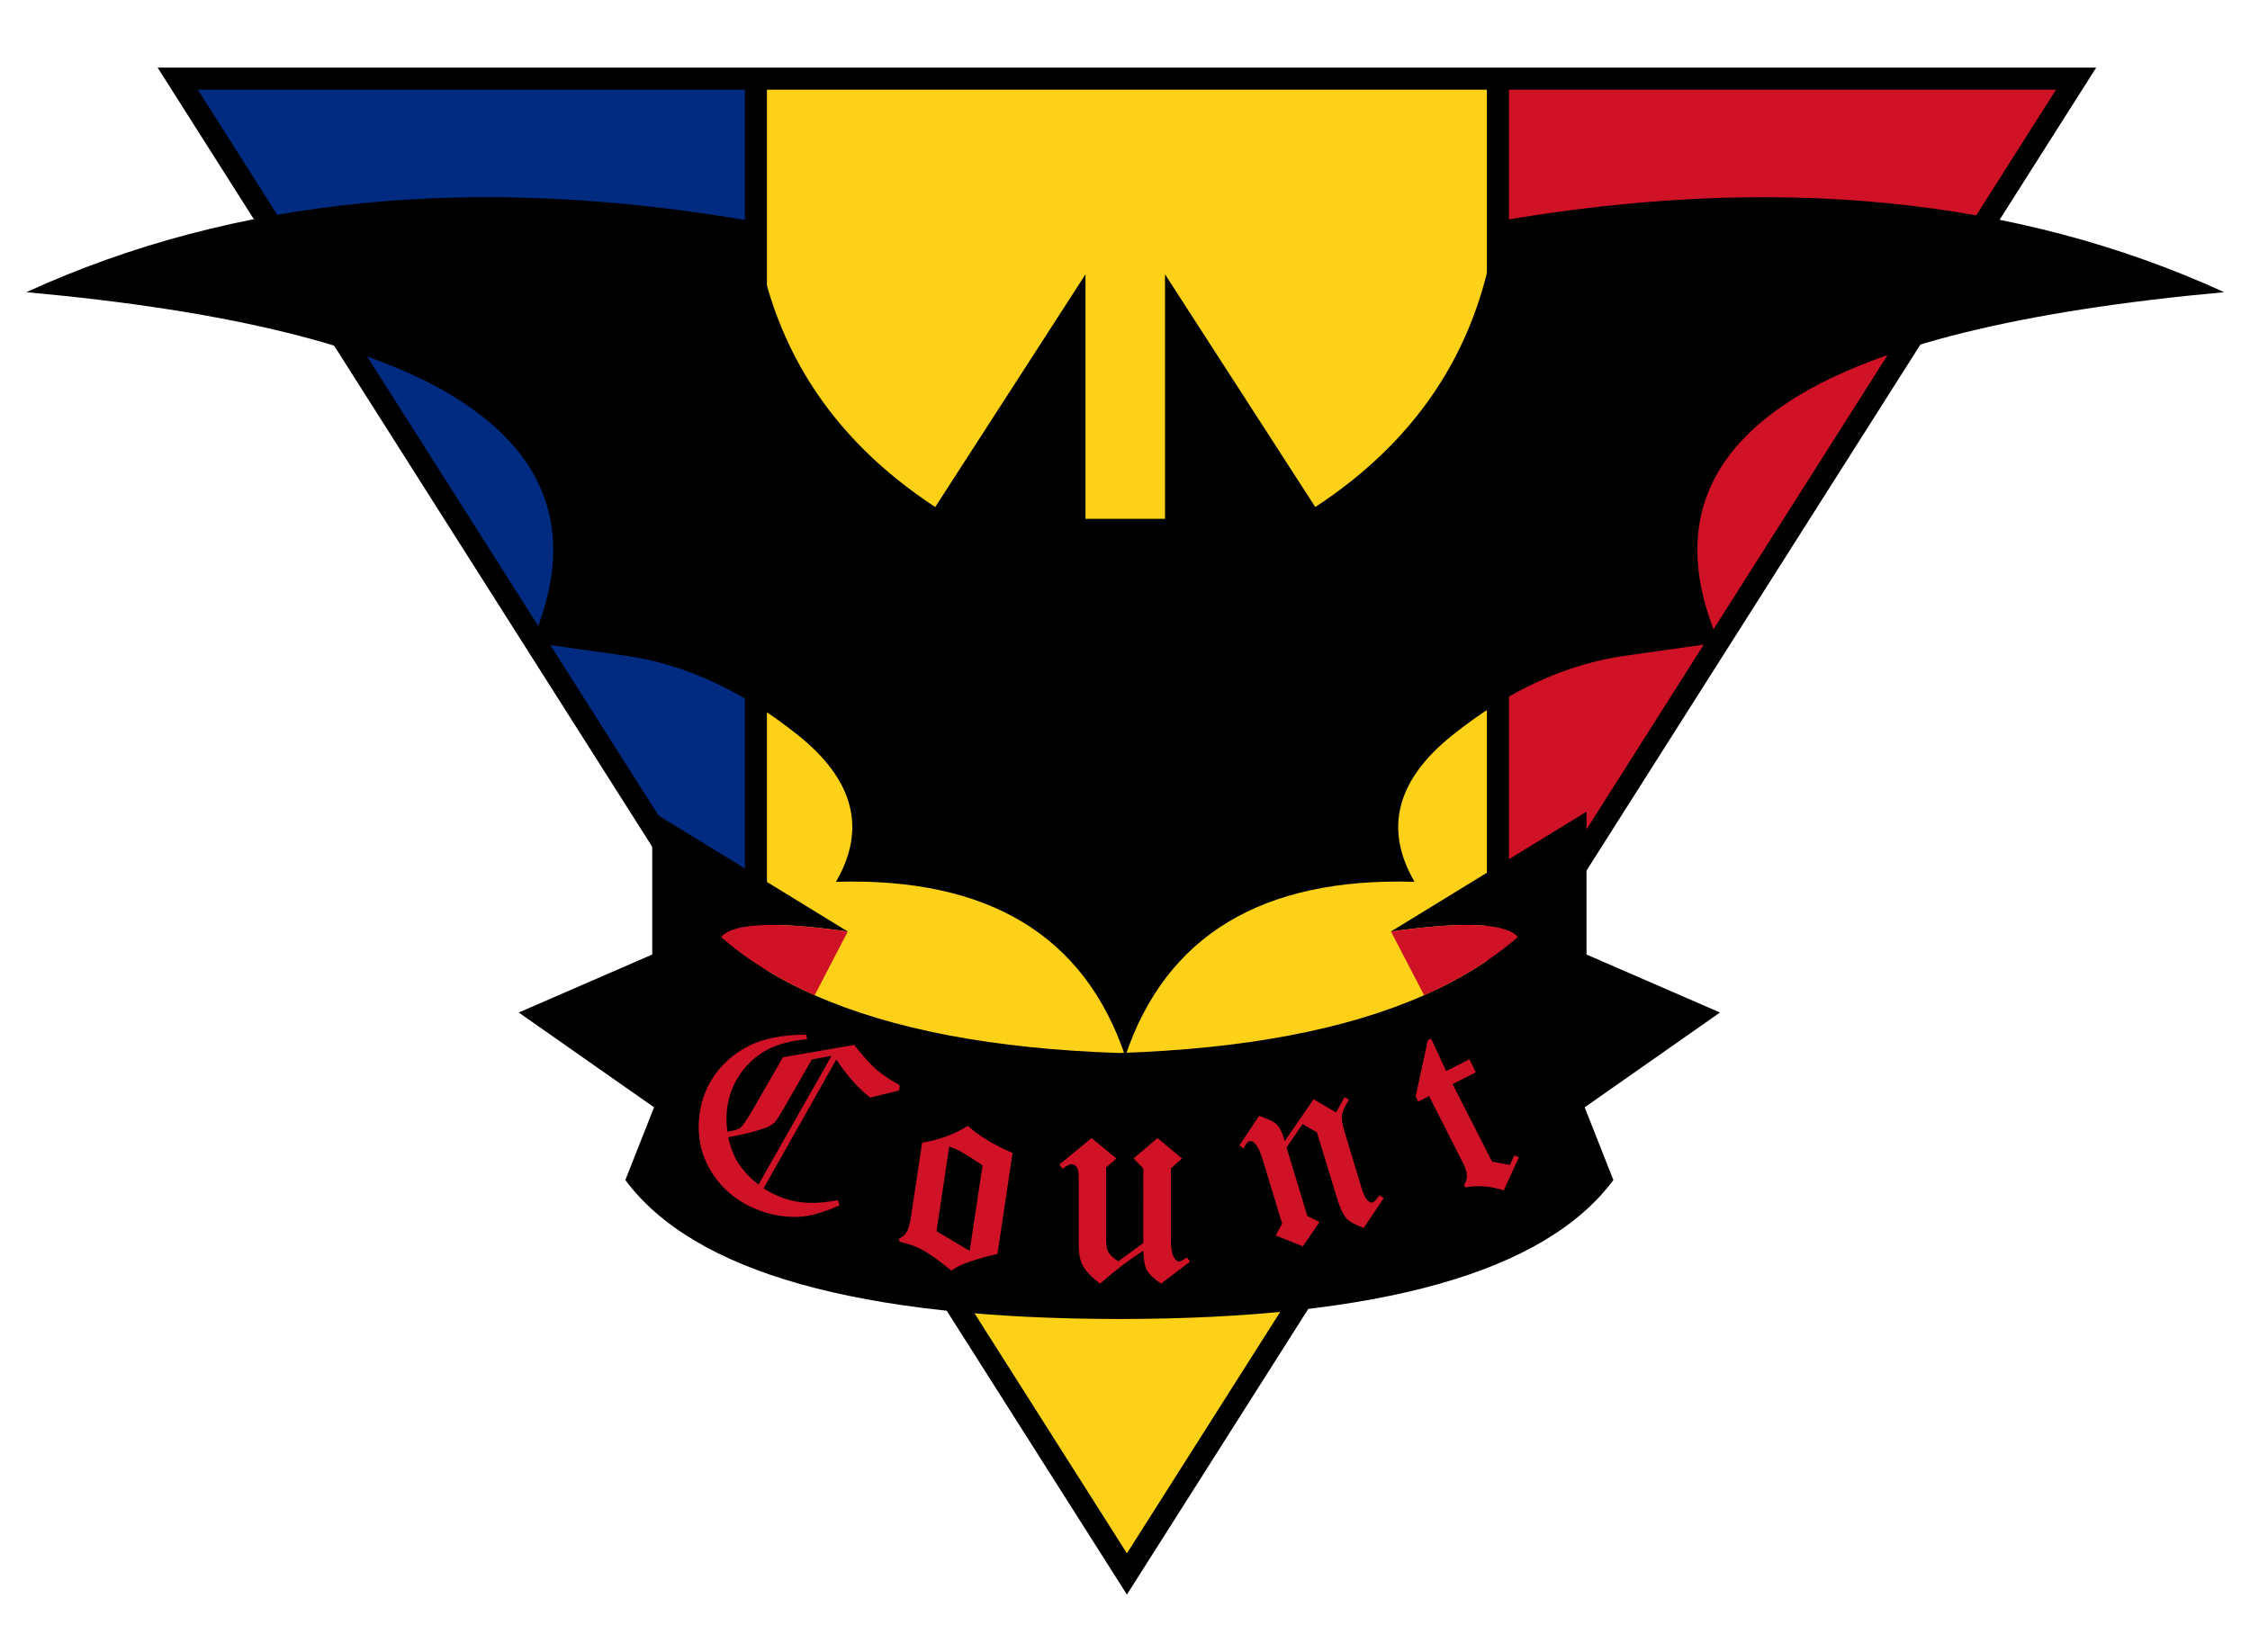 <?xml version="1.0" encoding="UTF-8" standalone="no"?>
<!-- Generator: Adobe Illustrator 15.0.0, SVG Export Plug-In . SVG Version: 6.00 Build 0)  -->

<svg
   xmlns:dc="http://purl.org/dc/elements/1.1/"
   xmlns:cc="http://creativecommons.org/ns#"
   xmlns:rdf="http://www.w3.org/1999/02/22-rdf-syntax-ns#"
   xmlns:svg="http://www.w3.org/2000/svg"
   xmlns="http://www.w3.org/2000/svg"
   xmlns:xlink="http://www.w3.org/1999/xlink"
   xmlns:sodipodi="http://sodipodi.sourceforge.net/DTD/sodipodi-0.dtd"
   xmlns:inkscape="http://www.inkscape.org/namespaces/inkscape"
   version="1.1"
   id="图层_1"
   x="0px"
   y="0px"
   width="512"
   height="376"
   viewBox="0 0 512 376"
   enable-background="new 0 0 512 376"
   xml:space="preserve"
   sodipodi:docname="GUP_Count.svg"
   inkscape:version="0.92.1 r15371"><defs
     id="defs4113" /><sodipodi:namedview
     pagecolor="#ffffff"
     bordercolor="#666666"
     borderopacity="1"
     objecttolerance="10"
     gridtolerance="10"
     guidetolerance="10"
     inkscape:pageopacity="0"
     inkscape:pageshadow="2"
     inkscape:window-width="1920"
     inkscape:window-height="1051"
     id="namedview4111"
     showgrid="false"
     inkscape:pagecheckerboard="true"
     inkscape:zoom="0.62765957"
     inkscape:cx="256"
     inkscape:cy="188"
     inkscape:window-x="-9"
     inkscape:window-y="-9"
     inkscape:window-maximized="1"
     inkscape:current-layer="图层_1" /><symbol
     id="Logos_x2F_Count_Hgih_School"
     viewBox="0 -411.749 596.8 414.749"><g
       id="Flag_1_"><polygon
         points="298.85,-406.15 198.1,-247.4 198.1,0 399.6,0 399.6,-247.4 "
         id="polygon4084"
         style="clip-rule:evenodd;fill:#fcd117;fill-rule:evenodd" /><polygon
         points="198.1,-247.4 41.1,0 198.1,0 "
         id="polygon4086"
         style="clip-rule:evenodd;fill:#002b80;fill-rule:evenodd" /><polygon
         points="399.6,0 556.6,0 399.6,-247.4 "
         id="polygon4088"
         style="clip-rule:evenodd;fill:#cf1226;fill-rule:evenodd" /><path
         stroke-miterlimit="3"
         d="m 198.1,0 h 201.5 157 L 399.6,-247.4 298.85,-406.15 198.1,-247.4 41.1,0 Z m 201.5,0 v -247.4 m -201.5,0 V 0"
         id="path4090"
         inkscape:connector-curvature="0"
         style="clip-rule:evenodd;fill:none;fill-rule:evenodd;stroke:#000000;stroke-width:6;stroke-linecap:square;stroke-miterlimit:3" /></g><g
       id="Banner_1_"><g
         id="g4101"><path
           d="m 223.05,-231.65 c -19.733,2.8 -31.2,2.3 -34.4,-1.5 7.033,-6.167 15.5,-11.434 25.4,-15.8 21.1,-9.333 48.684,-14.566 82.75,-15.7 34.067,1.133 61.65,6.367 82.75,15.7 9.9,4.367 18.367,9.633 25.4,15.8 -3.2,3.8 -14.667,4.3 -34.4,1.5 l 53.1,32.55 v -38.8 l 36.25,-15.75 -36.75,-25.75 7.8,-19.75 c -18.633,-25.1 -63.35,-37.684 -134.15,-37.75 -70.8,0.066 -115.517,12.65 -134.15,37.75 l 7.8,19.75 -36.75,25.75 36.25,15.75 v 38.8 z"
           id="path4093"
           inkscape:connector-curvature="0"
           style="clip-rule:evenodd;fill-rule:evenodd" /><path
           d="m 379.55,-248.95 -9,17.3 c 19.733,2.8 31.2,2.3 34.4,-1.5 -7.033,-6.167 -15.5,-11.433 -25.4,-15.8 z m -156.5,17.3 -9,-17.3 c -9.9,4.367 -18.367,9.633 -25.4,15.8 3.2,3.8 14.667,4.3 34.4,1.5 z"
           id="path4095"
           inkscape:connector-curvature="0"
           style="clip-rule:evenodd;fill:#cf1226;fill-rule:evenodd" /><g
           id="g4099"><path
             d="m 190.6,-287.5 c 0.533,-2.7 1.467,-5.1 2.8,-7.2 1.434,-2.1 3.233,-4 5.4,-5.7 l 19.85,35 -5.35,-1 -8,-13.9 c -0.9,-1.567 -1.65,-2.684 -2.25,-3.35 -0.933,-0.733 -1.883,-1.233 -2.85,-1.5 -2.5,-0.9 -5.7,-1.683 -9.6,-2.35 z m 10.85,23.9 c -3.6,-1.9 -6.434,-4.617 -8.5,-8.15 -2.434,-4.233 -3.3,-9 -2.6,-14.3 1.867,0.3 3.083,0.7 3.65,1.2 0.667,0.6 1.867,2.4 3.6,5.4 l 7.85,13.65 19.35,3.35 c 2.267,-2.9 4.2,-5.066 5.8,-6.5 1.566,-1.367 3.517,-2.716 5.85,-4.05 l 0.7,-0.4 -0.15,-1.45 -7.85,-1.9 c -3.267,2.533 -6.333,5.983 -9.2,10.35 l -19.75,-35 1.05,-0.65 c 2.867,-1.667 5.833,-2.7 8.9,-3.1 2.9,-0.4 6.317,-0.217 10.25,0.55 l 0.4,-1.45 c -3.433,-1.5 -6.45,-2.467 -9.05,-2.9 -2.733,-0.367 -5.6,-0.25 -8.6,0.35 -2.933,0.633 -5.7,1.684 -8.3,3.15 -3.767,2.167 -6.767,5.1 -9,8.8 -2.233,3.7 -3.333,7.767 -3.3,12.2 0.1,4.534 1.184,8.55 3.25,12.05 2.467,4.3 6.133,7.633 11,10 3.934,1.8 8.934,2.717 15,2.75 l 0.2,-1.25 c -4.133,-0.367 -7.65,-1.267 -10.55,-2.7 z m 52.25,-27.8 c -0.667,0.4 -1.7,0.85 -3.1,1.35 l -3.45,-23 9,-5.35 3.5,23.25 c -2.267,1.533 -4.25,2.783 -5.95,3.75 z m -10.45,2.4 c 4.567,0.733 8.7,2.25 12.4,4.55 3.233,-2.833 7.283,-5.283 12.15,-7.35 l -4.1,-27.4 c -3.7,-0.9 -6.55,-1.733 -8.55,-2.5 -1.267,-0.433 -2.6,-1.117 -4,-2.05 -3.133,2.633 -5.85,4.567 -8.15,5.8 -1.667,0.867 -3.6,1.534 -5.8,2 l -0.3,0.8 c 1.067,0.6 1.767,1.217 2.1,1.85 0.5,0.733 0.9,2.117 1.2,4.15 z m 38.15,-7.1 -0.9,1.15 8.75,7.2 6.75,-5.55 -2.8,-2.45 v -19.75 c 0,-1.433 0.2,-2.5 0.6,-3.2 0.4,-0.733 1.3,-1.583 2.7,-2.55 l 6.8,5 V -296 l -2.65,2.7 6.5,5.55 6.65,-5.55 -3,-2.7 v -19.5 c 0,-2.267 0.3,-3.867 0.9,-4.8 0.433,-0.667 0.883,-1 1.35,-1 0.333,0 1.017,0.383 2.05,1.15 l 0.9,-1.15 -7.9,-6 c -1.967,1.367 -3.25,2.6 -3.85,3.7 -0.567,1.067 -0.883,2.817 -0.95,5.25 -3.733,-2.367 -7.65,-5.35 -11.75,-8.95 -2.367,1.833 -3.933,3.483 -4.7,4.95 -0.733,1.367 -1.1,3.233 -1.1,5.6 v 18.35 c 0,1.2 -0.117,2.033 -0.35,2.5 -0.4,0.7 -0.95,1.05 -1.65,1.05 -0.467,0 -1.25,-0.417 -2.35,-1.25 z m 110.45,29.75 1.75,-3.55 -6.3,-3.2 10.7,-21.05 4.85,-0.9 1.2,2.6 1.25,-0.5 -4.1,-9 c -3.667,1.167 -7.15,1.434 -10.45,0.8 l -0.35,0.65 c 0.6,0.967 0.85,1.833 0.75,2.6 0,0.933 -0.383,2.133 -1.15,3.6 l -9.1,17.95 -2.95,-1.5 -0.7,1.4 3.3,15.25 0.9,0.45 4.1,-8.8 z m -50.5,-21.05 0.35,-1.2 7.85,11.4 6.1,-3.6 2.3,4.15 1.2,-0.65 c -1.1,-1.8 -1.733,-3.184 -1.9,-4.15 -0.133,-1 0.067,-2.417 0.6,-4.25 l 4.85,-16.05 c 0.466,-1.467 1.033,-2.517 1.7,-3.15 0.5,-0.333 0.9,-0.45 1.2,-0.35 0.333,0.1 0.933,0.75 1.8,1.95 l 1.2,-0.75 -5.45,-8.1 c -2.267,0.8 -3.833,1.667 -4.7,2.6 -0.867,1 -1.667,2.667 -2.4,5 l -5.6,18.35 -3.9,2.25 -4.35,-6.35 5.65,-18.65 3.3,-1.6 -4.5,-6.6 -7.4,2.95 1.75,3.2 -5.2,17.15 c -0.733,2.434 -1.483,4 -2.25,4.7 -0.5,0.5 -0.966,0.683 -1.4,0.55 -0.5,-0.1 -1.033,-0.75 -1.6,-1.95 l -1.15,0.8 5.35,8.05 c 2.467,-0.867 4.05,-1.633 4.75,-2.3 0.733,-0.733 1.35,-1.867 1.85,-3.4 z"
             id="path4097"
             inkscape:connector-curvature="0"
             style="clip-rule:evenodd;fill:#cf1226;fill-rule:evenodd" /></g></g></g><g
       id="Bat_1_"><path
         d="M 116.8,-86.825 C 94.174,-72.63 55.24,-63.021 0,-58 c 56.596,25.905 122.463,32.306 197.6,19.2 4.087,-32.886 20.488,-58.736 49.2,-77.55 l 40.8,63.2 v -66.4 h 21.6 v 66.4 l 40.8,-63.2 c 28.7,18.8 45.1,44.65 49.2,77.55 75.133,13.1 141,6.7 197.6,-19.2 -55.233,-5.033 -94.167,-14.65 -116.8,-28.85 -25.767,-16.133 -32.567,-38.233 -20.4,-66.3 -0.467,-0.067 -8.85,-1.25 -25.15,-3.55 -16.3,-2.267 -32.05,-9.483 -47.25,-21.65 -15.167,-12.167 -18.583,-25.433 -10.25,-39.8 -41.333,1.233 -67.517,-14.567 -78.55,-47.4 -11.025,32.836 -37.209,48.636 -78.55,47.4 8.332,14.373 4.907,27.639 -10.275,39.8 -15.182,12.163 -30.924,19.387 -47.225,21.675 -16.3,2.285 -24.684,3.46 -25.15,3.525 12.176,28.061 5.377,50.169 -20.4,66.325 z"
         id="path4104"
         inkscape:connector-curvature="0"
         style="clip-rule:evenodd;fill-rule:evenodd" /></g></symbol><use
     xlink:href="#Logos_x2F_Count_Hgih_School"
     width="596.8"
     height="414.749"
     y="-411.749"
     transform="matrix(0.838,0,0,-0.838,6,17.9)"
     overflow="visible"
     id="use4108"
     style="overflow:visible"
     x="0" /></svg>